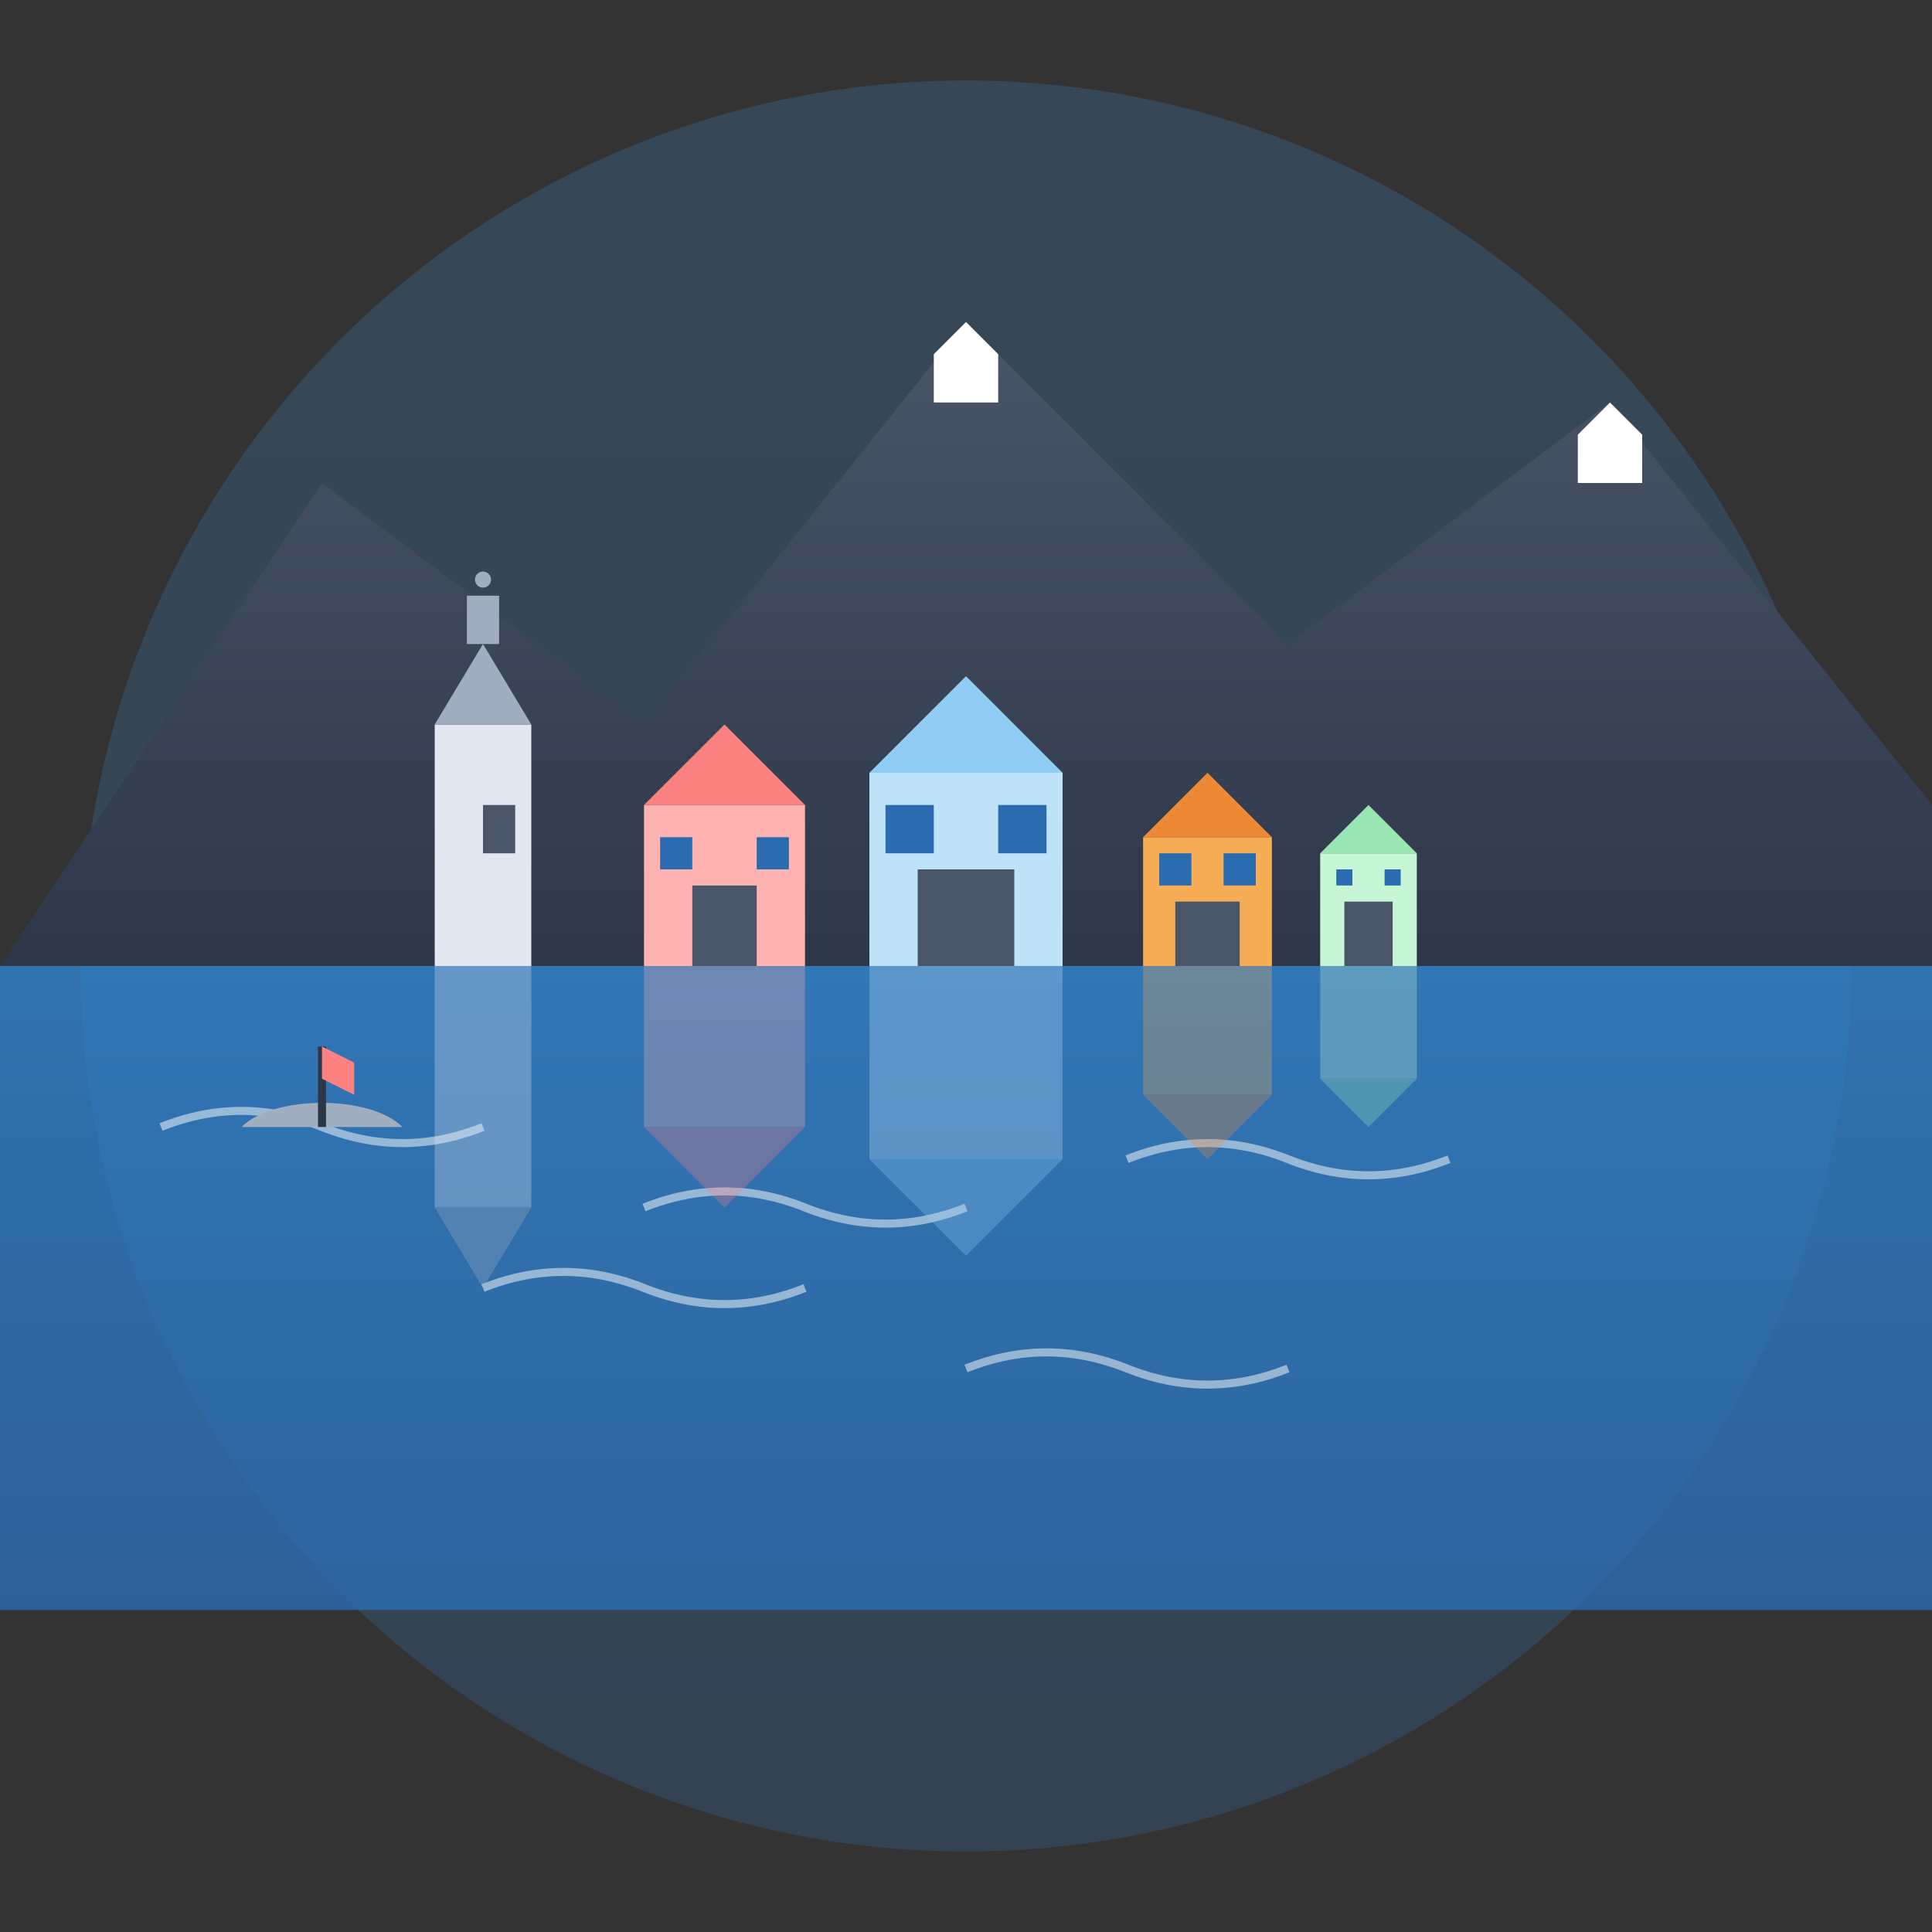 <svg xmlns="http://www.w3.org/2000/svg" width="120" height="120" viewBox="0 0 120 120">
  <rect x="0" y="0" width="120" height="120" fill="#333333" stroke="none"/>
  <defs>
    <linearGradient id="sky-gradient" x1="0%" y1="0%" x2="0%" y2="100%">
      <stop offset="0%" style="stop-color:#4299E1;stop-opacity:0.2" />
      <stop offset="100%" style="stop-color:#3182CE;stop-opacity:0.2" />
    </linearGradient>
    <linearGradient id="mountain-gradient" x1="0%" y1="0%" x2="0%" y2="100%">
      <stop offset="0%" style="stop-color:#4A5568;stop-opacity:1" />
      <stop offset="100%" style="stop-color:#2D3748;stop-opacity:1" />
    </linearGradient>
    <linearGradient id="lake-gradient" x1="0%" y1="0%" x2="0%" y2="100%">
      <stop offset="0%" style="stop-color:#3182CE;stop-opacity:0.8" />
      <stop offset="100%" style="stop-color:#2B6CB0;stop-opacity:0.8" />
    </linearGradient>
  </defs>
  
  <!-- Background -->
  <circle cx="60" cy="60" r="55" fill="url(#sky-gradient)" />
  
  <!-- Mountains -->
  <polygon points="0,60 20,30 40,45 60,20 80,40 100,25 120,50 120,60" fill="url(#mountain-gradient)" />
  
  <!-- Snow on mountains -->
  <polygon points="58,22 60,20 62,22 62,25 58,25" fill="#FFFFFF" />
  <polygon points="98,27 100,25 102,27 102,30 98,30" fill="#FFFFFF" />
  
  <!-- Lake -->
  <rect x="0" y="60" width="120" height="40" fill="url(#lake-gradient)" />
  
  <!-- Lake ripples -->
  <path d="M10,70 Q15,68 20,70 Q25,72 30,70" stroke="#FFFFFF" stroke-width="0.5" fill="none" opacity="0.5" />
  <path d="M40,75 Q45,73 50,75 Q55,77 60,75" stroke="#FFFFFF" stroke-width="0.5" fill="none" opacity="0.5" />
  <path d="M70,72 Q75,70 80,72 Q85,74 90,72" stroke="#FFFFFF" stroke-width="0.5" fill="none" opacity="0.5" />
  <path d="M30,80 Q35,78 40,80 Q45,82 50,80" stroke="#FFFFFF" stroke-width="0.5" fill="none" opacity="0.5" />
  <path d="M60,85 Q65,83 70,85 Q75,87 80,85" stroke="#FFFFFF" stroke-width="0.5" fill="none" opacity="0.5" />
  
  <!-- Village houses -->
  <g transform="translate(30, 60)">
    <!-- Church -->
    <rect x="-3" y="-15" width="6" height="15" fill="#E2E8F0" />
    <polygon points="-3,-15 0,-20 3,-15" fill="#A0AEC0" />
    <rect x="-1" y="-23" width="2" height="3" fill="#A0AEC0" />
    <circle cx="0" cy="-24" r="0.5" fill="#A0AEC0" />
    <rect x="0" y="-10" width="2" height="3" fill="#4A5568" />
  </g>
  
  <g transform="translate(45, 60)">
    <!-- House 1 -->
    <rect x="-5" y="-10" width="10" height="10" fill="#FEB2B2" />
    <polygon points="-5,-10 0,-15 5,-10" fill="#FC8181" />
    <rect x="-2" y="-5" width="4" height="5" fill="#4A5568" />
    <rect x="-4" y="-8" width="2" height="2" fill="#2B6CB0" />
    <rect x="2" y="-8" width="2" height="2" fill="#2B6CB0" />
  </g>
  
  <g transform="translate(60, 60)">
    <!-- House 2 -->
    <rect x="-6" y="-12" width="12" height="12" fill="#BEE3F8" />
    <polygon points="-6,-12 0,-18 6,-12" fill="#90CDF4" />
    <rect x="-3" y="-6" width="6" height="6" fill="#4A5568" />
    <rect x="-5" y="-10" width="3" height="3" fill="#2B6CB0" />
    <rect x="2" y="-10" width="3" height="3" fill="#2B6CB0" />
  </g>
  
  <g transform="translate(75, 60)">
    <!-- House 3 -->
    <rect x="-4" y="-8" width="8" height="8" fill="#F6AD55" />
    <polygon points="-4,-8 0,-12 4,-8" fill="#ED8936" />
    <rect x="-2" y="-4" width="4" height="4" fill="#4A5568" />
    <rect x="-3" y="-7" width="2" height="2" fill="#2B6CB0" />
    <rect x="1" y="-7" width="2" height="2" fill="#2B6CB0" />
  </g>
  
  <g transform="translate(85, 60)">
    <!-- House 4 -->
    <rect x="-3" y="-7" width="6" height="7" fill="#C6F6D5" />
    <polygon points="-3,-7 0,-10 3,-7" fill="#9AE6B4" />
    <rect x="-1.5" y="-4" width="3" height="4" fill="#4A5568" />
    <rect x="-2" y="-6" width="1" height="1" fill="#2B6CB0" />
    <rect x="1" y="-6" width="1" height="1" fill="#2B6CB0" />
  </g>
  
  <!-- Reflection in water -->
  <g opacity="0.3">
    <rect x="27" y="60" width="6" height="15" fill="#E2E8F0" />
    <polygon points="27,75 30,80 33,75" fill="#A0AEC0" />
    
    <rect x="40" y="60" width="10" height="10" fill="#FEB2B2" />
    <polygon points="40,70 45,75 50,70" fill="#FC8181" />
    
    <rect x="54" y="60" width="12" height="12" fill="#BEE3F8" />
    <polygon points="54,72 60,78 66,72" fill="#90CDF4" />
    
    <rect x="71" y="60" width="8" height="8" fill="#F6AD55" />
    <polygon points="71,68 75,72 79,68" fill="#ED8936" />
    
    <rect x="82" y="60" width="6" height="7" fill="#C6F6D5" />
    <polygon points="82,67 85,70 88,67" fill="#9AE6B4" />
  </g>
  
  <!-- Boat on water -->
  <g transform="translate(20, 70)">
    <path d="M-5,0 C-3,-2 3,-2 5,0" fill="#A0AEC0" />
    <line x1="0" y1="0" x2="0" y2="-5" stroke="#2D3748" stroke-width="0.5" />
    <path d="M0,-5 L2,-4 L2,-2 L0,-3 Z" fill="#FC8181" />
  </g>
</svg>
